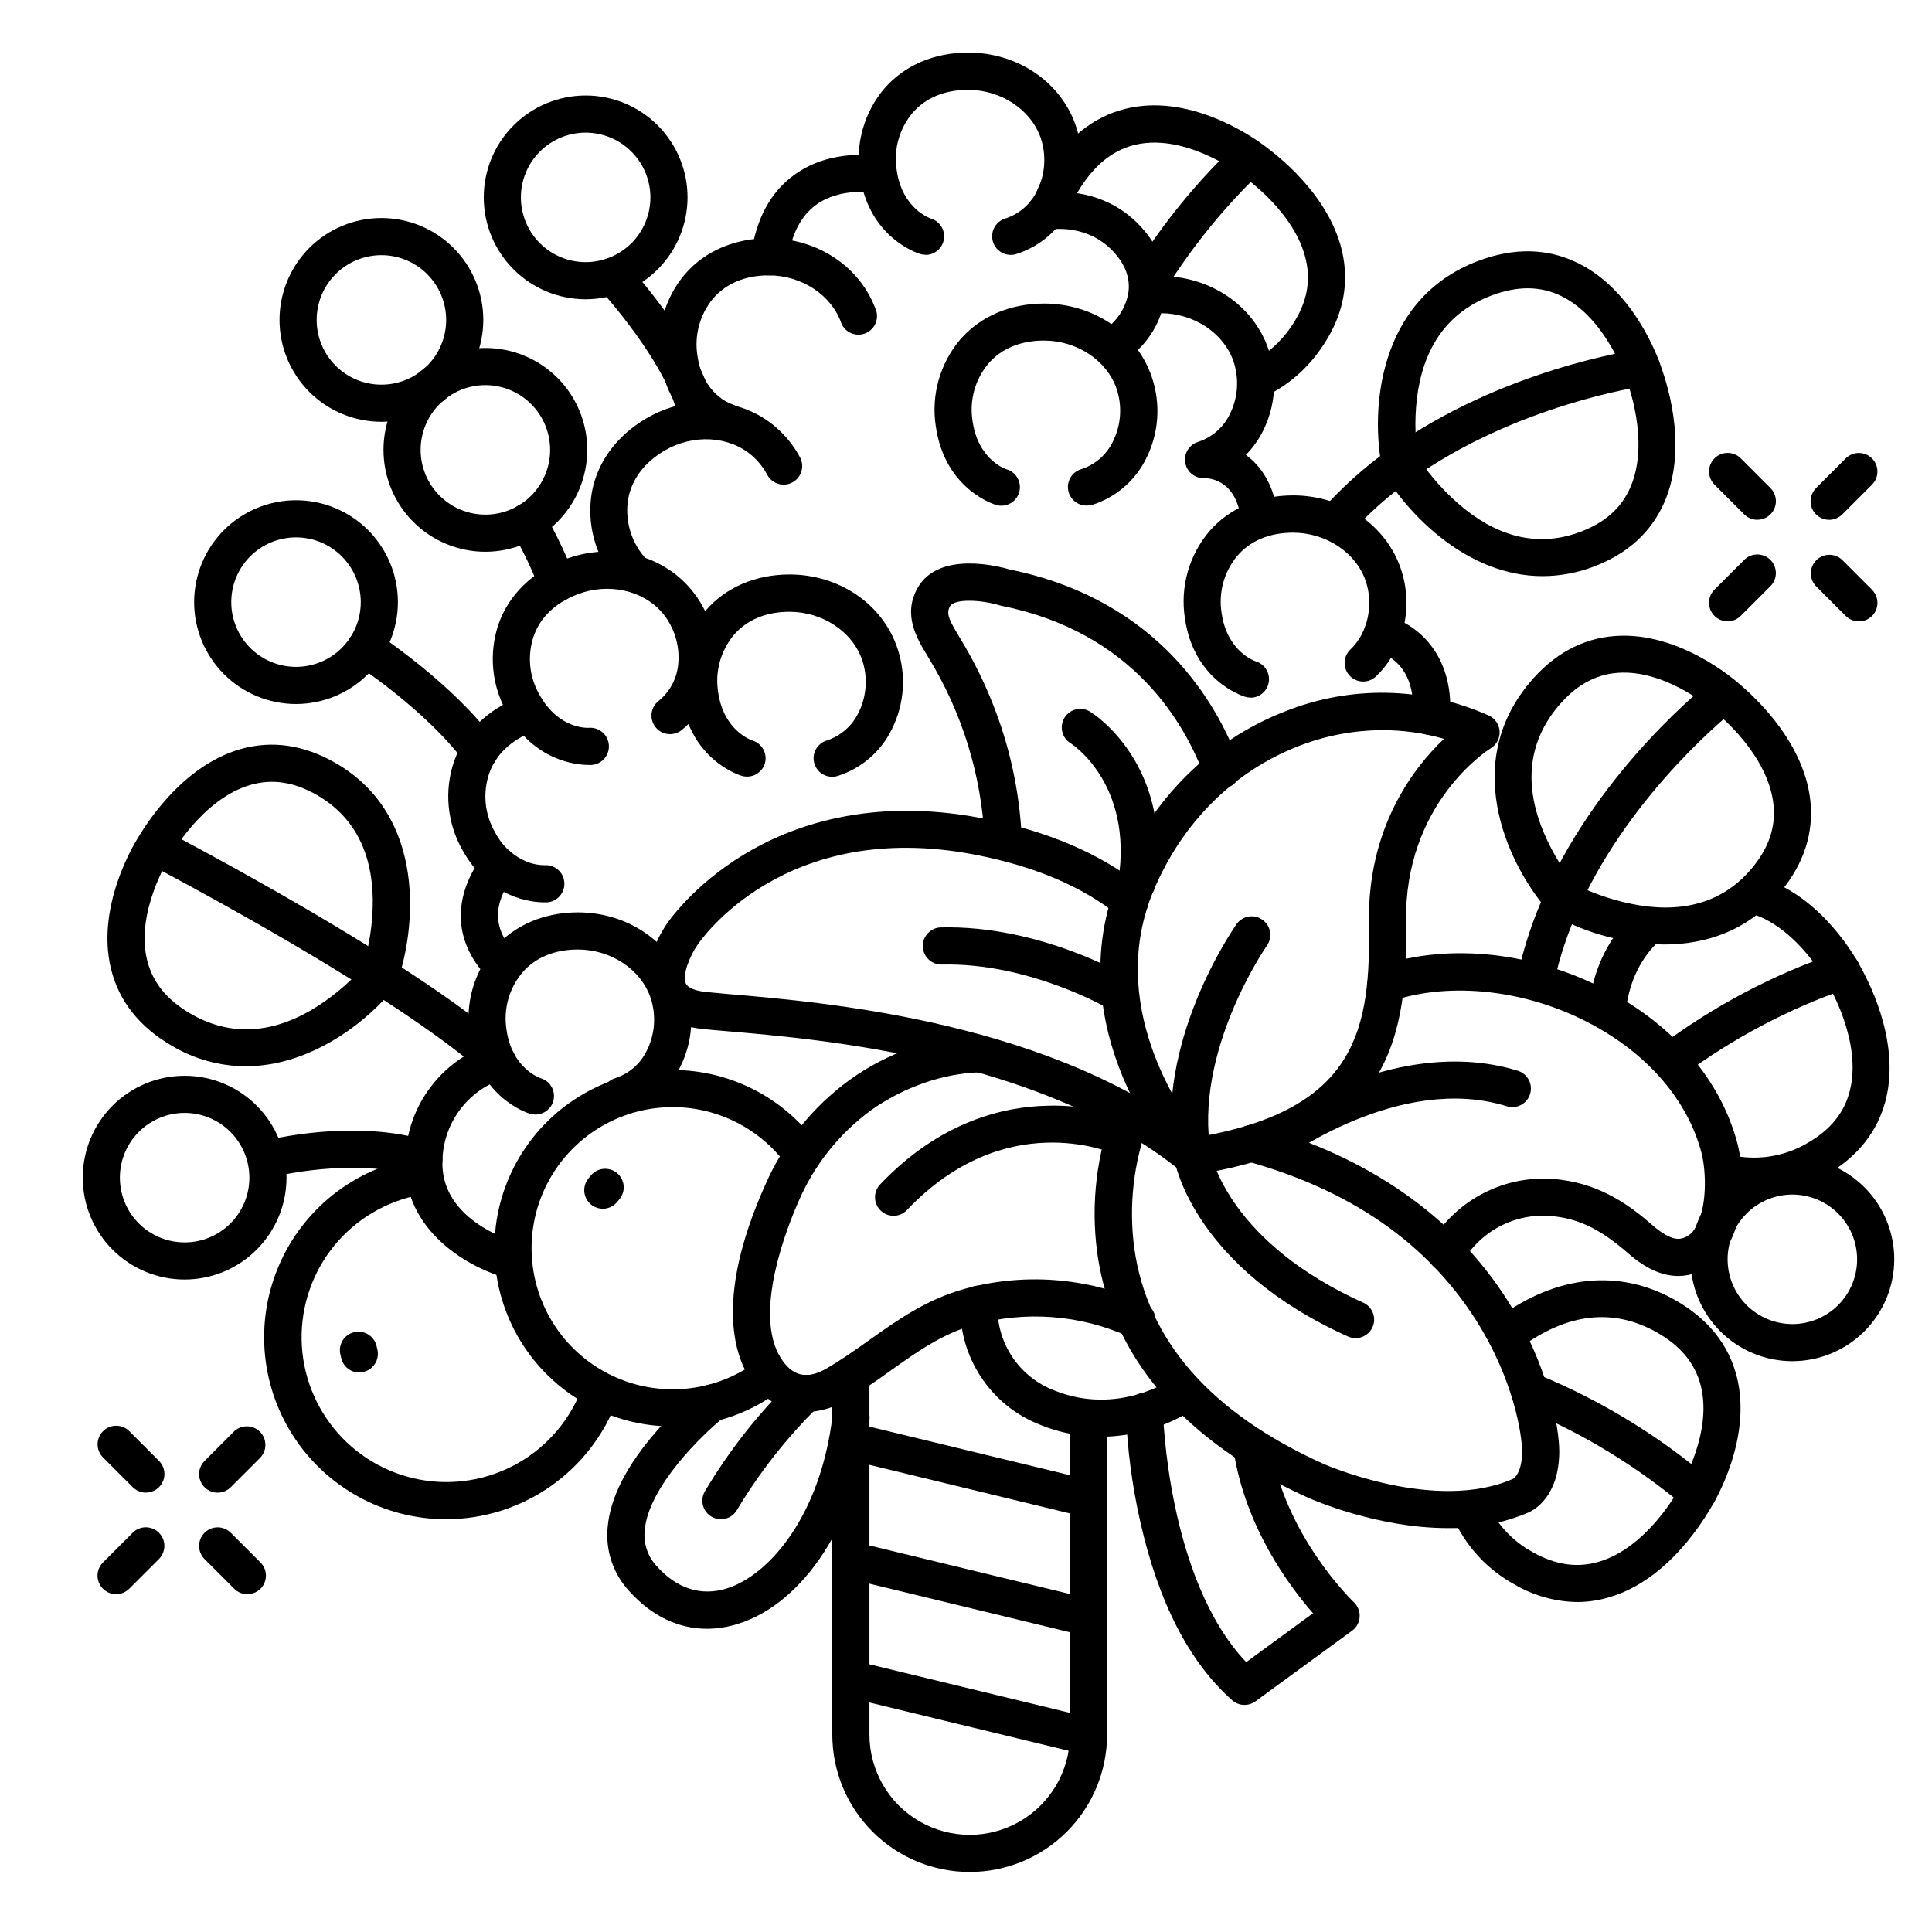 <?xml version="1.0" encoding="UTF-8"?>
<!-- Uploaded to: SVG Repo, www.svgrepo.com, Generator: SVG Repo Mixer Tools -->
<svg fill="#000000" width="800px" height="800px" version="1.1" viewBox="144 144 512 512" xmlns="http://www.w3.org/2000/svg">
 <g>
  <path d="m389.27 211.51c-0.477 0-0.949-0.07-1.406-0.207-0.562-0.168-13.598-4.211-15.969-20.812l-0.004 0.004c-1.281-8.25 1.074-16.648 6.457-23.027 5.332-6.148 13.234-9.535 22.238-9.535 13.105 0 24.602 7.812 28.535 19.445 2.43 7.121 1.891 14.926-1.496 21.648-2.894 5.875-8.055 10.316-14.297 12.297-1.246 0.395-2.598 0.273-3.754-0.332-1.16-0.602-2.031-1.645-2.422-2.891-0.812-2.594 0.629-5.359 3.223-6.172 3.707-1.188 6.766-3.844 8.453-7.352 2.168-4.344 2.519-9.367 0.984-13.973-2.578-7.527-10.5-12.793-19.258-12.793-6.199 0-11.316 2.125-14.762 6.148l0.004 0.004c-3.519 4.215-5.035 9.75-4.152 15.172 1.457 10.184 8.777 12.695 9.082 12.793 2.328 0.715 3.781 3.023 3.422 5.434-0.363 2.41-2.434 4.191-4.871 4.188z"/>
  <path d="m431.95 277.98c-2.441 0.012-4.519-1.766-4.887-4.176-0.367-2.414 1.09-4.731 3.422-5.445 3.707-1.184 6.766-3.844 8.449-7.352 2.164-4.34 2.516-9.359 0.984-13.961-2.59-7.539-10.508-12.793-19.266-12.793-6.199 0-11.316 2.125-14.762 6.148h0.004c-3.519 4.223-5.035 9.762-4.156 15.184 1.484 10.422 8.945 12.793 9.023 12.793 2.609 0.77 4.094 3.508 3.324 6.113-0.773 2.609-3.512 4.094-6.117 3.324-0.562-0.168-13.598-4.211-15.969-20.812-1.281-8.246 1.07-16.641 6.453-23.016 5.332-6.148 13.234-9.543 22.238-9.543 13.105 0 24.602 7.812 28.535 19.445v-0.004c2.434 7.125 1.895 14.926-1.492 21.648-2.894 5.859-8.051 10.285-14.281 12.262-0.488 0.137-0.996 0.199-1.504 0.184z"/>
  <path d="m475.39 328.86c-0.477 0-0.953-0.066-1.41-0.203-0.562-0.168-13.598-4.211-15.969-20.812-1.289-8.25 1.066-16.648 6.453-23.027 5.332-6.148 13.234-9.535 22.23-9.535 13.105 0 24.602 7.812 28.535 19.445 3.445 10.035 0.797 21.48-6.582 28.535-1.969 1.871-5.086 1.793-6.957-0.176-1.871-1.973-1.793-5.086 0.176-6.957 4.566-4.34 6.238-11.809 4.055-18.176-2.578-7.527-10.5-12.793-19.266-12.793-6.188 0-11.305 2.125-14.762 6.141-3.519 4.219-5.035 9.762-4.152 15.184 1.457 10.184 8.766 12.695 9.082 12.793 2.332 0.715 3.785 3.023 3.422 5.434-0.359 2.41-2.43 4.191-4.867 4.191z"/>
  <path d="m285.86 439.36c-0.477 0.004-0.953-0.066-1.41-0.207-0.551-0.156-13.59-4.211-15.961-20.812h0.004c-1.293-8.246 1.062-16.645 6.453-23.016 5.332-6.148 13.227-9.535 22.23-9.535 13.105 0 24.602 7.812 28.535 19.445 2.422 7.106 1.887 14.891-1.488 21.598-2.891 5.875-8.055 10.316-14.297 12.301-1.242 0.391-2.594 0.273-3.75-0.332-1.156-0.602-2.027-1.641-2.418-2.887-0.816-2.59 0.625-5.356 3.219-6.168 3.707-1.191 6.762-3.856 8.449-7.363 2.164-4.34 2.516-9.359 0.984-13.961-2.578-7.539-10.5-12.793-19.266-12.793-6.188 0-11.305 2.125-14.762 6.141-3.512 4.223-5.023 9.762-4.141 15.184 1.445 10.184 8.766 12.684 9.082 12.793 2.586 0.785 4.051 3.508 3.285 6.102-0.625 2.098-2.562 3.527-4.75 3.512z"/>
  <path d="m341.94 349.81c-0.477 0.004-0.949-0.066-1.406-0.203-0.551-0.156-13.59-4.211-15.961-20.812-1.293-8.246 1.062-16.645 6.457-23.016 5.332-6.148 13.227-9.535 22.23-9.535 13.105 0 24.602 7.812 28.535 19.445l-0.004-0.004c2.438 7.125 1.902 14.926-1.484 21.648-2.891 5.879-8.055 10.32-14.297 12.301-1.246 0.391-2.594 0.273-3.75-0.332-1.16-0.602-2.027-1.641-2.422-2.887-0.812-2.59 0.625-5.352 3.219-6.168 3.707-1.191 6.762-3.852 8.453-7.359 2.16-4.344 2.516-9.363 0.984-13.965-2.578-7.539-10.5-12.793-19.266-12.793-6.188 0-11.305 2.125-14.762 6.141-3.516 4.223-5.027 9.762-4.144 15.184 1.445 10.184 8.766 12.684 9.082 12.793h0.004c2.582 0.785 4.051 3.508 3.285 6.102-0.645 2.078-2.578 3.484-4.754 3.461z"/>
  <path d="m300 346.72c-3.16 0-14.426-0.984-21.559-13.699v0.004c-4.168-7.231-4.996-15.914-2.266-23.805 2.766-7.656 8.906-13.656 17.309-16.895 12.223-4.723 25.75-1.574 33.652 7.871h0.004c4.816 5.754 7.121 13.199 6.394 20.664-0.586 6.527-3.805 12.531-8.914 16.633-2.133 1.688-5.227 1.328-6.914-0.805-1.688-2.129-1.328-5.223 0.801-6.91 3.031-2.441 4.926-6.023 5.238-9.898 0.438-4.828-1.047-9.637-4.133-13.375-5.125-6.102-14.406-8.156-22.582-5.008-5.785 2.234-9.84 6.062-11.59 11.07h-0.004c-1.766 5.203-1.184 10.914 1.594 15.656 5.137 9.18 12.93 8.668 13.008 8.66v-0.004c2.719-0.215 5.098 1.812 5.312 4.527 0.219 2.719-1.809 5.098-4.523 5.312-0.07-0.02-0.367 0-0.828 0z"/>
  <path d="m288.2 383.13c-3.16 0-14.426-0.984-21.559-13.699-4.168-7.231-4.996-15.914-2.262-23.801 2.766-7.656 8.855-13.656 17.309-16.895 2.496-0.848 5.215 0.426 6.164 2.887 0.953 2.457-0.207 5.231-2.625 6.281-5.785 2.234-9.84 6.062-11.59 11.07-1.766 5.203-1.184 10.918 1.594 15.656 1.844 3.613 4.961 6.418 8.75 7.871 1.363 0.508 2.805 0.777 4.258 0.789 2.719-0.219 5.098 1.809 5.316 4.527 0.215 2.715-1.812 5.094-4.527 5.312-0.07-0.02-0.363 0-0.828 0z"/>
  <path d="m310.79 299.39c-1.496 0-2.914-0.68-3.848-1.852-5.289-6.457-7.512-14.895-6.09-23.121 1.477-8 6.574-14.918 14.328-19.484 11.305-6.641 25.16-5.719 34.441 2.281h-0.004c2.629 2.266 4.812 5 6.438 8.07 1.211 2.391 0.285 5.312-2.082 6.57-2.367 1.258-5.305 0.387-6.609-1.957-1.047-1.98-2.457-3.75-4.152-5.215-6.043-5.188-15.539-5.707-23.094-1.27-5.344 3.141-8.68 7.566-9.645 12.793-0.891 5.418 0.609 10.957 4.113 15.184 1.68 2.121 1.332 5.195-0.777 6.887-0.852 0.703-1.914 1.098-3.019 1.113z"/>
  <path d="m477.73 285.86c-2.477-0.008-4.562-1.852-4.871-4.312-1.387-11.098-9.348-10.824-9.684-10.824-2.465 0.113-4.629-1.621-5.062-4.051-0.434-2.43 1-4.805 3.352-5.551 3.711-1.188 6.766-3.852 8.453-7.359 2.168-4.34 2.519-9.363 0.984-13.965-2.59-7.539-10.508-12.793-19.266-12.793-1.012 0-2.019 0.059-3.023 0.18-1.293 0.156-2.602-0.207-3.629-1.012-1.027-0.805-1.691-1.984-1.852-3.281-0.328-2.695 1.594-5.152 4.289-5.481 1.398-0.168 2.805-0.25 4.215-0.246 13.105 0 24.602 7.812 28.535 19.445 2.434 7.121 1.898 14.926-1.488 21.648-1.172 2.32-2.691 4.445-4.504 6.305 3.938 2.894 7.43 7.812 8.422 15.812v0.004c0.336 2.695-1.574 5.152-4.269 5.488-0.199 0.012-0.402 0.008-0.602-0.008z"/>
  <path d="m336.42 260.71c-0.477 0-0.949-0.07-1.406-0.203-0.551-0.168-13.59-4.211-15.961-20.812-1.285-8.25 1.066-16.648 6.453-23.027 5.332-6.148 13.227-9.535 22.23-9.535 13.105 0 24.602 7.812 28.535 19.445 0.617 2.477-0.762 5.008-3.172 5.84-2.414 0.828-5.059-0.32-6.098-2.652-2.578-7.527-10.5-12.793-19.266-12.793-6.188 0-11.305 2.125-14.762 6.141-3.512 4.223-5.023 9.762-4.141 15.184 1.445 10.184 8.766 12.695 9.082 12.793 2.332 0.715 3.785 3.027 3.422 5.438-0.367 2.414-2.441 4.191-4.879 4.184z"/>
  <path d="m347.95 216.97c-0.227 0.016-0.453 0.016-0.676 0-2.691-0.371-4.57-2.848-4.203-5.539 1.301-9.477 5.164-16.582 11.484-21.137 9.84-7.133 22.023-4.988 22.523-4.922v0.004c2.672 0.484 4.445 3.047 3.961 5.719-0.488 2.676-3.051 4.449-5.723 3.961-0.195 0-8.688-1.418-15.066 3.238-4.016 2.953-6.516 7.793-7.438 14.453v0.004c-0.348 2.418-2.418 4.215-4.863 4.219z"/>
  <path d="m439.06 240.66c-2.203 0.02-4.152-1.426-4.769-3.543-0.621-2.113 0.246-4.383 2.113-5.551 3.465-2.227 5.856-5.789 6.602-9.84 0.562-3.543-0.523-6.977-3.219-10.215-7.164-8.602-17.594-6.672-17.711-6.652-2.625 0.441-5.125-1.293-5.637-3.906-0.512-2.613 1.148-5.16 3.75-5.746 0.66-0.137 16.305-3.019 27.148 10.008 5.738 6.887 6.082 13.617 5.371 18.066-1.207 6.84-5.234 12.855-11.098 16.582-0.758 0.496-1.641 0.773-2.551 0.797z"/>
  <path d="m584.99 394.3c-10.242-0.16-20.289-2.816-29.273-7.734-0.473-0.258-0.898-0.59-1.262-0.984-9.91-11.121-23.762-38.051-5.285-60.438 6.394-7.754 14.121-11.996 22.957-12.605 16.727-1.172 31.34 11.387 33.031 12.891 1.691 1.504 16.777 13.941 18.598 30.711 0.934 8.602-1.691 16.727-7.812 24.129-8.688 10.508-20.051 14.031-30.953 14.031zm-23.707-15.949c5.481 2.727 11.34 4.621 17.379 5.609 12.633 1.969 22.633-1.426 29.707-9.996 4.43-5.363 6.258-10.824 5.617-16.809-1.457-13.363-14.898-24.039-15.035-24.148-0.094-0.074-0.188-0.152-0.273-0.238-0.129-0.117-12.723-11.406-25.898-10.469-6.102 0.441-11.344 3.406-16.008 9.062-7.32 8.855-8.855 19.395-4.449 31.293h-0.004c2.148 5.668 5.176 10.965 8.965 15.695z"/>
  <path d="m209.1 426.57c-6.852-0.027-13.57-1.883-19.465-5.371-8.699-5.027-14.168-11.938-16.246-20.547-3.938-16.305 6.023-32.809 7.223-34.715 1.203-1.91 10.973-18.855 27.211-23.441 8.324-2.344 16.727-1.102 25.094 3.699 24.395 14.07 21.293 44.281 16.246 58.34l-0.004 0.004c-0.184 0.512-0.453 0.984-0.797 1.406-6.848 8.551-21.805 20.625-39.262 20.625zm-20.102-55.449c-0.098 0.148-9.141 14.445-6.023 27.277 1.445 5.902 5.234 10.617 11.59 14.277 9.957 5.746 20.594 5.473 31.605-0.809l0.004 0.004c5.227-3.066 9.945-6.934 13.98-11.457 1.777-5.856 2.664-11.945 2.637-18.066-0.188-12.793-5.164-22.082-14.762-27.629-6.023-3.473-11.75-4.367-17.504-2.746-12.941 3.652-21.234 18.695-21.312 18.832v0.004c-0.055 0.105-0.117 0.211-0.188 0.312z"/>
  <path d="m400.98 640.09c-9.656 0-18.918-3.836-25.746-10.664-6.828-6.824-10.664-16.086-10.664-25.742v-94.465c0-2.719 2.203-4.918 4.922-4.918 2.715 0 4.918 2.199 4.918 4.918v94.465c0 9.492 5.062 18.262 13.285 23.008 8.219 4.746 18.348 4.746 26.566 0 8.223-4.746 13.285-13.516 13.285-23.008v-82.656c0-2.719 2.203-4.922 4.918-4.922 2.719 0 4.922 2.203 4.922 4.922v82.656c0 9.656-3.836 18.918-10.664 25.742-6.828 6.828-16.09 10.664-25.742 10.664z"/>
  <path d="m432.47 546.12c-0.391 0.004-0.781-0.043-1.16-0.137l-62.977-15.254v0.004c-1.266-0.309-2.359-1.109-3.039-2.223-0.68-1.113-0.891-2.453-0.582-3.723 0.641-2.641 3.305-4.262 5.945-3.621l62.977 15.254c2.422 0.586 4.023 2.891 3.727 5.367-0.293 2.473-2.394 4.336-4.891 4.332z"/>
  <path d="m432.47 577.61c-0.391 0.004-0.781-0.043-1.16-0.137l-62.977-15.254v0.004c-1.266-0.309-2.359-1.109-3.039-2.223-0.68-1.113-0.891-2.453-0.582-3.723 0.641-2.641 3.305-4.262 5.945-3.621l62.977 15.254c2.422 0.586 4.023 2.891 3.727 5.367-0.293 2.473-2.394 4.336-4.891 4.332z"/>
  <path d="m432.47 609.1c-0.391 0.004-0.781-0.043-1.16-0.137l-62.977-15.254v0.004c-1.266-0.309-2.359-1.109-3.039-2.223-0.68-1.117-0.891-2.453-0.582-3.723 0.641-2.641 3.305-4.262 5.945-3.621l62.977 15.254c2.422 0.586 4.023 2.891 3.727 5.367-0.293 2.473-2.394 4.336-4.891 4.332z"/>
  <path d="m460.07 455.46c-1.395 0-2.727-0.594-3.66-1.633-1.348-1.496-32.809-37.184-15.742-77.734 8.57-20.34 24.07-35.77 43.629-43.465 17.457-7.047 37.031-6.691 54.219 0.984 1.664 0.746 2.777 2.352 2.894 4.168 0.117 1.82-0.781 3.555-2.332 4.508-0.926 0.582-22.957 14.699-22.465 46.082 0.473 29.41-3.465 58.805-55.781 66.914h-0.004c-0.246 0.078-0.5 0.137-0.758 0.176zm50.32-117.96h0.004c-7.703 0.016-15.332 1.48-22.496 4.316-17.074 6.723-30.633 20.262-38.16 38.129-12.566 29.805 6.426 57.672 12.328 65.277 42.066-7.438 45.145-29.137 44.715-56.621-0.402-25.199 11.711-41.023 19.887-48.805v0.004c-5.289-1.531-10.77-2.305-16.273-2.301z"/>
  <path d="m460.07 455.46c-1.125 0-2.219-0.383-3.098-1.094-36.988-29.973-95.516-34.973-120.5-37.105-2.441-0.207-4.527-0.383-6.211-0.562-8.48-0.855-12.004-4.781-13.453-7.922-3.809-8.207 2.875-18.43 3.758-19.738 0.602-0.895 7.113-10.352 20.359-18.449 12.457-7.617 33.543-15.488 63.301-9.75 17.328 3.336 31.559 9.438 42.312 18.105h0.004c2.117 1.707 2.449 4.805 0.742 6.922-1.707 2.117-4.805 2.449-6.922 0.742-9.477-7.656-22.258-13.078-37.992-16.109-50.488-9.742-72.688 22.633-73.602 24.008-1.969 2.875-4.043 7.93-3.019 10.137 0.531 1.141 2.539 1.969 5.519 2.262 1.633 0.168 3.672 0.344 6.051 0.551 25.891 2.203 86.523 7.391 125.86 39.262l-0.004 0.004c1.617 1.312 2.231 3.5 1.535 5.465-0.695 1.961-2.551 3.273-4.633 3.273z"/>
  <path d="m527.68 548.96c-18.805 0-36.043-7.617-37.039-8.059-22.887-10.293-51.168-29.953-55.891-65.141-1.707-12.918-0.121-26.059 4.606-38.199 1.137-2.402 3.977-3.469 6.414-2.402 2.438 1.062 3.586 3.871 2.598 6.336-3.992 10.641-5.285 22.105-3.758 33.371 3.453 24.461 20.32 43.648 50.117 57.07 0.297 0.129 29.707 13.078 50.312 3.938 0.297-0.188 2.312-1.672 2.332-7.191 0-4.301-2.144-18.953-12.23-34.852-12.93-20.367-33.328-34.52-60.633-42.055l-0.004-0.008c-2.621-0.723-4.156-3.438-3.43-6.055 0.727-2.621 3.438-4.156 6.055-3.43 29.305 8.098 52.242 24.098 66.312 46.25 10.953 17.25 13.777 33.809 13.777 40.156-0.051 11.867-6.602 15.457-8.168 16.137-6.754 2.859-14.035 4.269-21.371 4.133zm17.414-13.168c-0.023-0.004-0.051-0.004-0.078 0z"/>
  <path d="m588.77 482.15c-4.25 0-8.688-1.969-13.234-5.965-6.977-6.09-12.516-8.926-19.098-9.77h-0.004c-4.894-0.699-9.891 0.086-14.336 2.258-4.441 2.172-8.133 5.629-10.586 9.926-1.398 2.332-4.422 3.09-6.75 1.691-2.332-1.395-3.09-4.418-1.695-6.75 3.461-5.922 8.594-10.684 14.758-13.688 6.16-3.008 13.078-4.117 19.871-3.199 10.824 1.387 18.344 6.887 24.316 12.113 2.098 1.84 5.106 3.938 7.449 3.473h-0.004c1.633-0.328 3.031-1.371 3.809-2.844 3.18-5.086 2.953-14.879 1.625-19.984-3.68-13.777-14.012-25.871-29.078-33.957-16.926-9.094-37.227-11.453-52.988-6.16-2.562 0.824-5.312-0.566-6.168-3.121-0.855-2.551 0.496-5.316 3.039-6.207 18.527-6.231 41.238-3.68 60.773 6.82 17.484 9.387 29.52 23.617 33.93 40.09 1.75 6.562 2.449 19.363-2.785 27.738h-0.004c-2.234 3.773-5.969 6.426-10.273 7.289-0.844 0.16-1.703 0.242-2.566 0.246z"/>
  <path d="m357.58 518.19c-5.902 0-11.258-3.129-15.027-9.152-4.004-6.394-8.855-21.461 4.004-50.488h0.004c4.832-11.305 12.629-21.094 22.562-28.34 10.008-7.231 21.918-11.359 34.254-11.875 2.715-0.078 4.981 2.062 5.055 4.781 0.078 2.715-2.062 4.981-4.781 5.059-9.711 0.266-20.211 3.938-28.832 10.055-8.48 6.219-15.133 14.609-19.254 24.285-2.953 6.711-12.055 29.52-4.676 41.328 3.09 4.922 6.957 5.824 12.172 2.812 3.938-2.301 7.742-4.981 11.375-7.566 7.301-5.188 14.848-10.559 24.777-13.41 15.828-4.461 32.723-3.227 47.734 3.492 1.281 0.461 2.316 1.434 2.856 2.684 0.539 1.254 0.535 2.672-0.012 3.922-0.547 1.246-1.586 2.215-2.871 2.668-1.285 0.453-2.699 0.352-3.91-0.277-12.898-5.789-27.422-6.859-41.031-3.023-8.316 2.383-14.859 7.035-21.785 11.965-3.816 2.715-7.773 5.531-12.164 8.07-3.156 1.91-6.762 2.949-10.449 3.012z"/>
  <path d="m409.84 370.9c-2.637 0-4.805-2.07-4.922-4.703-0.875-16.898-5.949-33.312-14.758-47.754l-0.254-0.434c-2.856-4.656-6.75-11.031-2.754-18.164 5.57-9.957 21.648-5.766 24.422-4.922 39.469 8.031 55.105 35.641 60.84 51.406h-0.004c0.938 2.551-0.371 5.379-2.922 6.316s-5.379-0.371-6.316-2.922c-5.117-13.887-18.824-38.191-53.758-45.176-0.16-0.031-0.324-0.07-0.48-0.117-5.144-1.566-12.043-1.789-13.188 0.254-1.141 2.047 0 3.938 2.559 8.234l0.266 0.441v0.004c3.281 5.387 6.098 11.043 8.426 16.906 4.539 11.316 7.16 23.312 7.762 35.492 0.059 1.305-0.402 2.578-1.285 3.543-0.883 0.965-2.113 1.535-3.418 1.594z"/>
  <path d="m550.89 408.86c-0.332 0-0.664-0.035-0.984-0.109-2.66-0.551-4.371-3.156-3.82-5.816 1.668-7.836 4.199-15.461 7.551-22.738 1.125-2.473 4.043-3.562 6.516-2.438 2.473 1.129 3.566 4.047 2.438 6.519-3.055 6.613-5.363 13.543-6.887 20.664-0.477 2.281-2.484 3.914-4.812 3.918z"/>
  <path d="m552.77 296.68c-20.016 0-35.602-16.5-41.879-27.039v-0.004c-0.277-0.465-0.477-0.973-0.59-1.504-3.043-14.543-1.656-44.801 25.492-55.008 9.406-3.531 18.215-3.367 26.184 0.5 15.145 7.285 21.543 25.488 22.25 27.633 0.707 2.144 7.606 20.449 0.828 35.895-3.473 7.922-9.789 13.656-18.785 17.031v0.004c-4.312 1.637-8.887 2.481-13.5 2.492zm-32.984-31.379v-0.004c3.394 5.098 7.531 9.656 12.281 13.523 9.988 7.981 20.328 10.035 30.742 6.129 6.496-2.441 10.824-6.277 13.227-11.738 5.391-12.23-0.926-28.309-0.984-28.469-0.059-0.156-0.09-0.227-0.129-0.344-0.078-0.266-5.383-16.246-17.23-21.965-5.519-2.668-11.531-2.707-18.402-0.129-10.824 4.074-17.398 12.547-19.492 25.191-0.934 5.91-0.938 11.926-0.012 17.832z"/>
  <path d="m498.02 287.25c-1.938 0.004-3.691-1.133-4.488-2.902-0.793-1.766-0.477-3.836 0.809-5.281 5.336-5.965 11.316-11.316 17.832-15.961 1.059-0.762 2.379-1.07 3.668-0.859 1.289 0.215 2.438 0.93 3.199 1.988 1.586 2.211 1.078 5.285-1.133 6.871-5.934 4.211-11.383 9.074-16.246 14.492-0.922 1.043-2.246 1.645-3.641 1.652z"/>
  <path d="m322.26 522.02c-16.465 0-31.746-8.578-40.32-22.637-8.574-14.059-9.211-31.566-1.676-46.207 7.535-14.645 22.152-24.305 38.578-25.496 16.422-1.195 32.281 6.254 41.855 19.652 1.523 2.211 0.992 5.234-1.188 6.793-2.184 1.562-5.215 1.09-6.812-1.066-7.578-10.609-20.133-16.508-33.137-15.566-13 0.941-24.574 8.59-30.543 20.18-5.965 11.59-5.465 25.453 1.32 36.582 6.789 11.133 18.887 17.922 31.922 17.926 7.789 0.02 15.387-2.41 21.719-6.949 1.059-0.785 2.391-1.113 3.695-0.91 1.301 0.203 2.469 0.926 3.238 1.996 0.766 1.074 1.074 2.41 0.844 3.711-0.227 1.301-0.965 2.453-2.051 3.203-8 5.738-17.602 8.812-27.445 8.789z"/>
  <path d="m279.95 482.98c-0.406-0.004-0.812-0.051-1.211-0.148-9.84-2.5-28.25-12.379-27.316-31.902h0.004c0.234-6.812 2.562-13.387 6.664-18.832 4.106-5.441 9.785-9.492 16.27-11.594 2.613-0.754 5.344 0.75 6.098 3.363 0.754 2.609-0.75 5.34-3.359 6.094-4.516 1.527-8.457 4.398-11.289 8.234-2.832 3.832-4.422 8.441-4.555 13.207-0.777 16.453 19.68 21.836 19.918 21.895 2.391 0.621 3.953 2.918 3.644 5.371-0.305 2.453-2.383 4.301-4.856 4.312z"/>
  <path d="m435.72 524.76c-5.449-0.008-10.848-1.059-15.902-3.102-6.496-2.488-12.047-6.953-15.867-12.762-3.824-5.809-5.731-12.672-5.445-19.621 0.191-2.719 2.551-4.766 5.269-4.57 2.715 0.191 4.762 2.551 4.57 5.269-0.137 4.871 1.25 9.66 3.969 13.703 2.719 4.043 6.633 7.137 11.195 8.848 16.828 6.731 30.82-2.844 31.41-3.258l-0.004 0.004c2.219-1.547 5.266-1.016 6.828 1.191 1.562 2.207 1.055 5.258-1.141 6.836-7.406 4.82-16.047 7.41-24.883 7.461z"/>
  <path d="m274.64 428.94c-1.188 0-2.332-0.43-3.227-1.211-6.742-5.844-16.602-12.93-29.324-21.039v0.004c-2.289-1.465-2.961-4.504-1.5-6.797 1.461-2.289 4.504-2.961 6.793-1.5 13.125 8.363 23.379 15.742 30.504 21.902 1.555 1.348 2.109 3.516 1.391 5.441s-2.562 3.203-4.617 3.199z"/>
  <path d="m277.35 405.16c-1.312 0-2.57-0.523-3.492-1.457-16.551-16.727-1.477-33.359-1.328-33.523 0.883-0.961 2.113-1.531 3.414-1.586 1.305-0.055 2.578 0.41 3.539 1.297 2 1.84 2.129 4.949 0.289 6.949-1.59 1.918-2.75 4.156-3.394 6.566-1.199 4.754 0.266 9.133 4.469 13.371h-0.004c1.398 1.41 1.812 3.523 1.051 5.356-0.766 1.832-2.555 3.027-4.543 3.027z"/>
  <path d="m523.32 338.81h-0.324c-1.305-0.086-2.516-0.691-3.375-1.672-0.859-0.984-1.289-2.269-1.203-3.57 0.984-13.922-8.109-16.52-9.152-16.727l0.004-0.004c-2.648-0.578-4.328-3.188-3.762-5.836 0.273-1.289 1.055-2.414 2.164-3.125 1.109-0.707 2.457-0.945 3.742-0.652 6.375 1.367 18.117 8.766 16.855 27.07-0.211 2.57-2.371 4.539-4.949 4.516z"/>
  <path d="m303.74 464.33c-1.91 0-3.644-1.109-4.453-2.84-0.809-1.73-0.539-3.773 0.688-5.238l0.629-0.758c0.84-1 2.039-1.625 3.34-1.738 1.301-0.113 2.594 0.293 3.59 1.133 2.082 1.746 2.356 4.852 0.605 6.934l-0.629 0.758c-0.938 1.109-2.316 1.754-3.769 1.75z"/>
  <path d="m239.22 507.74c-2.266-0.004-4.238-1.559-4.773-3.762l-0.234-0.984c-0.645-2.641 0.973-5.301 3.613-5.945 2.644-0.645 5.305 0.973 5.949 3.613l0.234 0.984h0.004c0.617 2.629-1 5.266-3.621 5.906-0.383 0.109-0.777 0.172-1.172 0.188z"/>
  <path d="m262.24 546.61c-16.453 0.012-31.773-8.371-40.641-22.23-8.867-13.859-10.055-31.281-3.148-46.215 6.902-14.934 20.945-25.316 37.246-27.543 2.691-0.367 5.172 1.52 5.539 4.211 0.367 2.695-1.52 5.176-4.211 5.539-9.016 1.254-17.293 5.668-23.352 12.457-6.062 6.789-9.512 15.512-9.734 24.609-0.227 9.098 2.789 17.98 8.508 25.059 5.719 7.082 13.77 11.898 22.711 13.594s18.191 0.156 26.105-4.34c7.914-4.496 13.969-11.66 17.09-20.207 0.945-2.527 3.75-3.816 6.285-2.898 2.535 0.918 3.856 3.707 2.965 6.254-3.41 9.289-9.586 17.312-17.699 22.984-8.109 5.672-17.766 8.719-27.664 8.727z"/>
  <path d="m245.08 255.78c-7.164 0-14.031-2.844-19.094-7.906s-7.91-11.934-7.91-19.094 2.848-14.027 7.91-19.094c5.062-5.062 11.93-7.906 19.094-7.906 7.16 0 14.027 2.844 19.09 7.906 5.066 5.066 7.91 11.934 7.91 19.094-0.008 7.16-2.856 14.023-7.918 19.086s-11.926 7.906-19.082 7.914zm0-44.16c-4.551 0-8.918 1.809-12.137 5.027s-5.023 7.582-5.023 12.133 1.805 8.918 5.023 12.137 7.586 5.023 12.137 5.023 8.914-1.805 12.133-5.023 5.027-7.586 5.027-12.137c-0.004-4.551-1.816-8.91-5.031-12.129-3.219-3.215-7.582-5.027-12.129-5.031z"/>
  <path d="m192.93 483.09c-7.16 0-14.031-2.844-19.094-7.906s-7.906-11.934-7.906-19.094c0-7.16 2.844-14.027 7.906-19.094 5.062-5.062 11.934-7.906 19.094-7.906 7.16 0 14.027 2.844 19.09 7.906 5.066 5.066 7.91 11.934 7.91 19.094-0.008 7.16-2.856 14.023-7.918 19.086s-11.926 7.906-19.082 7.914zm0-44.16c-4.551 0-8.918 1.809-12.137 5.027s-5.023 7.582-5.023 12.133c0 4.551 1.805 8.918 5.023 12.137s7.586 5.023 12.137 5.023 8.914-1.805 12.133-5.023 5.027-7.586 5.027-12.137c-0.004-4.551-1.816-8.91-5.031-12.129-3.219-3.215-7.578-5.027-12.129-5.031z"/>
  <path d="m619 504.73c-7.164 0-14.031-2.844-19.094-7.906s-7.91-11.934-7.91-19.094 2.848-14.027 7.91-19.094c5.062-5.062 11.93-7.906 19.094-7.906 7.16 0 14.027 2.844 19.09 7.906 5.066 5.066 7.91 11.934 7.91 19.094-0.008 7.16-2.856 14.023-7.918 19.086-5.062 5.059-11.926 7.906-19.082 7.914zm0-44.16c-4.555 0-8.918 1.809-12.137 5.027s-5.027 7.582-5.027 12.133 1.809 8.918 5.027 12.137c3.219 3.215 7.582 5.023 12.137 5.023 4.551 0 8.914-1.809 12.133-5.023 3.219-3.219 5.027-7.586 5.027-12.137-0.008-4.551-1.816-8.91-5.031-12.129-3.219-3.219-7.582-5.027-12.129-5.031z"/>
  <path d="m272.63 290.22c-7.16 0-14.027-2.844-19.094-7.906-5.062-5.066-7.906-11.934-7.906-19.094s2.844-14.031 7.906-19.094c5.066-5.062 11.934-7.906 19.094-7.906s14.027 2.844 19.094 7.906c5.062 5.062 7.906 11.934 7.906 19.094-0.008 7.156-2.856 14.02-7.914 19.082-5.062 5.062-11.926 7.91-19.086 7.918zm0-44.16c-4.551 0-8.918 1.805-12.133 5.023-3.219 3.219-5.027 7.586-5.027 12.137 0 4.551 1.809 8.914 5.027 12.133 3.215 3.219 7.582 5.027 12.133 5.027 4.551 0 8.918-1.809 12.137-5.027 3.215-3.219 5.023-7.582 5.023-12.133-0.004-4.551-1.812-8.914-5.031-12.129-3.219-3.219-7.578-5.027-12.129-5.031z"/>
  <path d="m222.45 330.57c-7.16 0-14.027-2.844-19.094-7.906-5.062-5.066-7.906-11.934-7.906-19.094s2.844-14.027 7.906-19.094c5.066-5.062 11.934-7.906 19.094-7.906 7.16 0 14.027 2.844 19.094 7.906 5.062 5.066 7.906 11.934 7.906 19.094-0.008 7.16-2.856 14.023-7.918 19.082-5.059 5.062-11.922 7.91-19.082 7.918zm0-44.16c-4.551 0-8.918 1.809-12.137 5.023-3.215 3.219-5.023 7.586-5.023 12.137 0 4.551 1.809 8.918 5.023 12.133 3.219 3.219 7.586 5.027 12.137 5.027 4.551 0 8.918-1.809 12.133-5.027 3.219-3.215 5.027-7.582 5.027-12.133-0.004-4.551-1.812-8.91-5.031-12.129s-7.578-5.027-12.129-5.031z"/>
  <path d="m299.2 223.31c-7.16 0-14.027-2.848-19.09-7.91-5.066-5.062-7.91-11.93-7.91-19.094 0-7.16 2.844-14.027 7.91-19.09 5.062-5.066 11.93-7.91 19.09-7.91 7.164 0 14.031 2.844 19.094 7.91 5.066 5.062 7.91 11.93 7.91 19.09-0.008 7.16-2.856 14.023-7.918 19.086s-11.926 7.91-19.086 7.918zm0-44.16v-0.004c-4.551 0-8.914 1.809-12.133 5.027s-5.027 7.582-5.027 12.133c0 4.551 1.809 8.918 5.027 12.137s7.582 5.027 12.133 5.027c4.555 0 8.918-1.809 12.137-5.027s5.027-7.586 5.027-12.137c-0.008-4.547-1.816-8.91-5.035-12.129-3.215-3.215-7.578-5.027-12.129-5.031z"/>
  <path d="m271.09 347.97c-1.547 0-3.008-0.727-3.938-1.965-10.156-13.719-28.793-25.957-28.98-26.086h0.004c-2.285-1.484-2.938-4.535-1.457-6.82 1.48-2.285 4.535-2.938 6.82-1.457 0.816 0.543 20.289 13.312 31.488 28.488 1.117 1.488 1.297 3.484 0.465 5.152-0.836 1.664-2.539 2.719-4.402 2.719z"/>
  <path d="m291.56 303.57c-2.148 0-4.051-1.395-4.695-3.445-1.969-6.277-7.191-15.359-7.242-15.449-0.664-1.129-0.848-2.477-0.512-3.746 0.336-1.266 1.16-2.348 2.297-3 1.133-0.656 2.484-0.832 3.75-0.488 1.262 0.344 2.34 1.176 2.988 2.316 0.234 0.414 5.805 10.098 8.109 17.418h-0.004c0.395 1.242 0.273 2.594-0.328 3.75-0.605 1.156-1.645 2.027-2.887 2.418-0.48 0.152-0.977 0.227-1.477 0.227z"/>
  <path d="m328.17 257.32c-2.336-0.004-4.348-1.648-4.812-3.934-2.203-11-15.578-27.453-20.547-32.855-1.84-2-1.711-5.113 0.289-6.953 2-1.84 5.113-1.711 6.953 0.289 0.809 0.875 19.77 21.648 22.945 37.59 0.52 2.652-1.195 5.227-3.848 5.766-0.32 0.07-0.652 0.102-0.98 0.098z"/>
  <path d="m256.34 456.09c-0.504 0-1.008-0.074-1.488-0.227-17.074-5.391-38.375 0-38.602 0.07-1.262 0.328-2.606 0.141-3.731-0.52s-1.945-1.742-2.273-3.004c-0.684-2.629 0.895-5.316 3.523-6.004 0.984-0.254 24.227-6.188 44.055 0.07 2.32 0.73 3.758 3.043 3.387 5.445-0.371 2.402-2.441 4.176-4.871 4.168z"/>
  <path d="m473.8 595.82c-1.199 0-2.356-0.438-3.254-1.23-11.406-10.098-19.609-26.074-24.402-47.516l-0.004-0.004c-2.141-9.496-3.402-19.172-3.777-28.898-0.051-2.719 2.109-4.961 4.828-5.016 2.715-0.051 4.961 2.109 5.012 4.828 0 0.461 1.133 44.438 22.051 66.5l17.711-12.961c-6.297-7.191-18.008-22.906-21.066-43.227-0.402-2.703 1.465-5.223 4.168-5.625 2.703-0.402 5.223 1.465 5.625 4.168 3.633 24.129 21.934 41.605 22.109 41.781 1.055 1 1.609 2.418 1.52 3.867s-0.812 2.785-1.98 3.652l-25.586 18.695c-0.852 0.637-1.887 0.984-2.953 0.984z"/>
  <path d="m331.34 575.64c-7.598 0-14.711-3.414-20.613-10.008h-0.004c-4.223-4.559-6.293-10.711-5.688-16.895 0.668-7.871 5.086-16.48 13.125-25.652l0.004-0.004c3.527-4.023 7.379-7.758 11.512-11.156 2.129-1.672 5.207-1.312 6.894 0.809 1.684 2.117 1.336 5.199-0.773 6.894-5.5 4.387-19.977 18.312-20.949 29.953-0.355 3.484 0.82 6.945 3.219 9.496 5.352 5.984 11.809 8 18.598 5.856 11.258-3.543 24.797-19.363 27.957-45.695l-0.004-0.004c0.105-1.336 0.75-2.57 1.785-3.422 1.035-0.852 2.375-1.242 3.707-1.082s2.539 0.855 3.344 1.926c0.809 1.074 1.141 2.426 0.926 3.75-3.188 26.695-17.16 48.363-34.754 53.914-2.68 0.855-5.473 1.301-8.285 1.32z"/>
  <path d="m335.05 546.61c-1.766 0.004-3.398-0.941-4.273-2.477-0.879-1.535-0.867-3.418 0.031-4.941 6.434-10.805 14.242-20.727 23.234-29.52 1.984-1.855 5.102-1.75 6.957 0.234 1.855 1.988 1.75 5.102-0.238 6.957-8.285 8.16-15.5 17.34-21.469 27.316-0.883 1.504-2.496 2.43-4.242 2.43z"/>
  <path d="m609 460.62c-2.938 0-5.871-0.328-8.738-0.98-2.59-0.652-4.191-3.254-3.598-5.859 0.59-2.609 3.152-4.266 5.773-3.738 7.039 1.656 14.449 0.512 20.664-3.188 6.004-3.465 9.645-7.961 11.121-13.777 3.316-12.961-5.551-27.777-5.637-27.926l-0.004 0.004c-0.066-0.105-0.125-0.215-0.176-0.328-0.078-0.137-7.754-14.762-20.172-18.695-2.594-0.812-4.035-3.578-3.219-6.168 0.816-2.594 3.578-4.035 6.168-3.219 15.742 4.981 24.828 21.48 25.871 23.449 1.043 1.969 10.824 18.922 6.699 35.277-2.137 8.383-7.43 15.074-15.742 19.875-5.754 3.418-12.316 5.242-19.012 5.273z"/>
  <path d="m569.89 416.84h-0.512 0.004c-2.703-0.277-4.664-2.691-4.391-5.391 0.984-9.742 4.676-17.898 10.902-24.254v-0.004c1.91-1.891 4.988-1.902 6.91-0.02 1.918 1.887 1.973 4.961 0.117 6.91-4.633 4.723-7.371 10.895-8.137 18.363l-0.004-0.004c-0.266 2.5-2.375 4.398-4.891 4.398z"/>
  <path d="m478.19 249.11c-2.266 0-4.238-1.547-4.777-3.746-0.543-2.199 0.488-4.484 2.496-5.535 3.981-2.113 7.402-5.152 9.977-8.855 4.023-5.668 5.461-11.285 4.387-17.16-2.41-13.234-16.59-22.906-16.727-23.008l-0.316-0.215c-0.117-0.109-13.512-10.461-26.566-8.57-6.062 0.875-11.07 4.211-15.32 10.184-1.668 2.328-3.012 4.871-3.996 7.559-0.949 2.512-3.738 3.797-6.266 2.891-2.527-0.91-3.859-3.676-2.992-6.219 1.277-3.547 3.039-6.898 5.234-9.969 5.824-8.188 13.227-12.98 21.992-14.23 16.59-2.371 32.09 9.094 33.879 10.469 1.789 1.379 17.711 12.695 20.762 29.293 1.555 8.512-0.48 16.797-6.051 24.602v0.004c-3.465 4.977-8.074 9.051-13.441 11.875-0.695 0.395-1.477 0.609-2.273 0.633z"/>
  <path d="m561.96 568.55c-5.852-0.09-11.578-1.695-16.621-4.664-7.277-3.981-13.027-10.266-16.352-17.867-0.57-1.203-0.629-2.586-0.16-3.832 0.465-1.246 1.418-2.25 2.637-2.785 1.219-0.531 2.602-0.547 3.836-0.043 1.23 0.504 2.207 1.488 2.699 2.723 2.473 5.644 6.758 10.305 12.172 13.246 6.051 3.406 11.809 4.242 17.523 2.559 12.898-3.797 21.027-18.914 21.105-19.07 0.078-0.156 0.129-0.215 0.195-0.324 0.074-0.109 8.98-14.504 5.723-27.297-1.516-5.902-5.352-10.566-11.75-14.16-11.465-6.445-23.617-5.066-36.055 4.102h0.004c-1.051 0.805-2.379 1.152-3.684 0.965-1.309-0.188-2.484-0.891-3.269-1.953-0.781-1.062-1.105-2.394-0.895-3.699 0.207-1.305 0.934-2.469 2.012-3.231 15.41-11.344 32-13.027 46.711-4.762 8.758 4.922 14.309 11.809 16.473 20.367 4.113 16.254-5.668 32.867-6.887 34.793-1.223 1.93-10.719 18.934-26.906 23.664-2.762 0.836-5.629 1.262-8.512 1.27z"/>
  <path d="m628.75 281.76c-1.992 0.004-3.793-1.195-4.555-3.035-0.762-1.844-0.34-3.961 1.07-5.371l7.871-7.871c1.926-1.922 5.043-1.918 6.965 0.004 1.918 1.926 1.918 5.043-0.008 6.965l-7.871 7.871c-0.922 0.918-2.172 1.438-3.473 1.438z"/>
  <path d="m601.82 308.66c-1.988 0-3.785-1.203-4.543-3.043-0.762-1.84-0.34-3.957 1.07-5.359l7.871-7.871v-0.004c1.922-1.922 5.039-1.926 6.965-0.004 1.922 1.922 1.926 5.039 0.004 6.961l-7.871 7.871v0.004c-0.926 0.926-2.184 1.445-3.496 1.445z"/>
  <path d="m636.62 308.67c-1.301 0-2.551-0.516-3.473-1.434l-7.871-7.871v-0.004c-1.867-1.93-1.84-4.996 0.059-6.894 1.898-1.898 4.965-1.926 6.898-0.062l7.871 7.871v0.004c1.41 1.406 1.832 3.523 1.07 5.367-0.762 1.84-2.562 3.039-4.555 3.035z"/>
  <path d="m609.72 281.75c-1.309 0-2.559-0.52-3.484-1.445l-7.871-7.871c-0.922-0.922-1.441-2.176-1.445-3.481 0-1.305 0.52-2.559 1.441-3.484 1.922-1.922 5.039-1.926 6.961-0.004l7.871 7.871c1.41 1.41 1.836 3.527 1.07 5.367-0.762 1.844-2.559 3.043-4.551 3.039z"/>
  <path d="m201.69 539.57c-1.992 0.004-3.789-1.195-4.555-3.035-0.762-1.844-0.34-3.961 1.074-5.367l7.871-7.871v-0.004c1.938-1.785 4.941-1.727 6.809 0.137 1.867 1.863 1.934 4.871 0.148 6.812l-7.871 7.871h-0.004c-0.918 0.926-2.168 1.449-3.473 1.457z"/>
  <path d="m174.76 566.47c-1.992 0-3.785-1.199-4.547-3.043-0.762-1.84-0.336-3.953 1.07-5.359l7.875-7.875c1.918-1.922 5.035-1.926 6.961-0.004 1.922 1.922 1.926 5.039 0.004 6.961l-7.871 7.871v0.004c-0.926 0.926-2.184 1.445-3.492 1.445z"/>
  <path d="m209.56 566.48c-1.301 0-2.551-0.516-3.473-1.434l-7.871-7.871v-0.004c-1.926-1.918-1.934-5.035-0.016-6.961 1.918-1.926 5.035-1.934 6.961-0.016l7.875 7.875c1.41 1.406 1.832 3.523 1.07 5.367-0.766 1.84-2.562 3.039-4.555 3.035z"/>
  <path d="m182.66 539.56c-1.305 0-2.559-0.52-3.481-1.445l-7.871-7.871h-0.004c-0.922-0.922-1.441-2.176-1.441-3.481-0.004-1.305 0.516-2.559 1.438-3.481 1.922-1.926 5.039-1.93 6.961-0.008l7.871 7.871h0.004c1.41 1.41 1.832 3.527 1.07 5.371-0.766 1.84-2.562 3.039-4.555 3.035z"/>
  <path d="m503.24 498.62c-0.695-0.004-1.383-0.148-2.016-0.434-40.492-18.215-45.785-45.629-45.992-46.781-0.461-2.664 1.312-5.199 3.973-5.68 2.66-0.48 5.207 1.273 5.711 3.93 0.195 1.031 4.988 23.617 40.344 39.559v-0.004c2.113 0.953 3.277 3.254 2.793 5.519-0.488 2.269-2.492 3.887-4.812 3.891z"/>
  <path d="m460.02 455.46c-2.383-0.008-4.418-1.719-4.832-4.062-5.422-30.957 15.656-61.234 16.5-62.477 1.57-2.223 4.641-2.754 6.863-1.184 2.223 1.566 2.754 4.641 1.188 6.863-0.277 0.395-19.551 28.27-14.828 55.105v-0.004c0.227 1.285-0.062 2.609-0.812 3.68-0.746 1.07-1.887 1.801-3.172 2.027-0.301 0.043-0.605 0.062-0.906 0.051z"/>
  <path d="m440.68 412.21c-0.883 0.004-1.75-0.234-2.508-0.691-0.215-0.129-21.246-12.469-44.574-11.906-2.719 0.066-4.973-2.082-5.039-4.801-0.066-2.719 2.086-4.973 4.801-5.039 26.203-0.629 48.887 12.723 49.84 13.293v0.004c1.898 1.133 2.805 3.394 2.219 5.527-0.59 2.129-2.527 3.609-4.738 3.613z"/>
  <path d="m480.86 452.43c-2.117 0-3.996-1.355-4.668-3.363-0.668-2.008 0.023-4.223 1.715-5.492 6.629-4.762 13.789-8.727 21.344-11.809 16.875-6.887 33.133-8.316 47.004-3.996h0.004c2.594 0.816 4.035 3.582 3.223 6.176-0.816 2.594-3.582 4.039-6.176 3.223-28.379-8.855-59.188 13.984-59.492 14.219-0.844 0.66-1.883 1.027-2.953 1.043z"/>
  <path d="m380.79 466.2c-1.961-0.004-3.738-1.176-4.512-2.981-0.773-1.805-0.398-3.898 0.953-5.324 16-16.867 33.004-20.664 44.457-20.871 7.363-0.215 14.695 1.07 21.547 3.777 2.481 1.109 3.594 4.019 2.484 6.5-1.105 2.481-4.016 3.594-6.496 2.484-1.211-0.531-29.047-12.32-54.859 14.879-0.93 0.98-2.223 1.535-3.574 1.535z"/>
  <path d="m445.26 382.96c-1.438 0-2.801-0.625-3.738-1.715-0.938-1.09-1.352-2.535-1.133-3.953 3.938-25.73-12.457-36.191-12.625-36.289v-0.004c-1.129-0.676-1.938-1.773-2.25-3.055-0.312-1.277-0.098-2.629 0.594-3.746 0.688-1.121 1.801-1.918 3.082-2.215 1.285-0.293 2.629-0.062 3.742 0.645 0.906 0.551 22.148 14.051 17.18 46.168-0.371 2.391-2.43 4.156-4.852 4.164z"/>
  <path d="m586.96 430.02c-2.121 0-4-1.355-4.668-3.363-0.672-2.008 0.02-4.223 1.715-5.492 14.148-10.574 29.863-18.875 46.57-24.602 2.594-0.812 5.356 0.629 6.172 3.219 0.816 2.594-0.625 5.356-3.219 6.172-15.629 5.434-30.336 13.219-43.621 23.082-0.852 0.641-1.887 0.984-2.949 0.984z"/>
  <path d="m448.86 222.7c-1.793 0.004-3.445-0.973-4.309-2.543-0.867-1.57-0.809-3.488 0.148-5.004 7.562-12.086 16.625-23.168 26.969-32.984 2.027-1.762 5.098-1.574 6.891 0.426 1.797 2 1.656 5.07-0.316 6.898-9.641 9.227-18.105 19.609-25.211 30.906-0.898 1.434-2.477 2.305-4.172 2.301z"/>
  <path d="m593.91 544.65c-1.215-0.004-2.391-0.453-3.293-1.27-12.707-10.715-26.977-19.426-42.312-25.832-2.516-1.027-3.723-3.902-2.691-6.422 1.027-2.516 3.902-3.719 6.418-2.688 16.41 6.797 31.652 16.121 45.176 27.629 1.52 1.363 2.039 3.519 1.309 5.426-0.734 1.902-2.562 3.16-4.606 3.156z"/>
  <path d="m558.09 387.21c-1.676 0-3.238-0.852-4.144-2.262-0.906-1.41-1.031-3.184-0.336-4.707 15.145-33.23 42.934-55.027 44.113-55.93 2.148-1.629 5.207-1.223 6.859 0.906 1.652 2.129 1.285 5.191-0.824 6.867-0.277 0.207-27.078 21.273-41.191 52.242-0.801 1.754-2.551 2.883-4.477 2.883z"/>
  <path d="m515.12 272.08c-2.141 0.008-4.039-1.375-4.695-3.414-0.656-2.039 0.082-4.266 1.824-5.512 29.688-21.273 64.641-26.32 66.113-26.566 2.695-0.375 5.18 1.508 5.551 4.199 0.371 2.695-1.508 5.18-4.199 5.551-0.336 0-34.074 4.922-61.727 24.777-0.832 0.613-1.832 0.953-2.867 0.965z"/>
  <path d="m244.73 407.47c-0.941-0.004-1.859-0.273-2.648-0.777-27.336-17.418-58.754-33.762-59.039-33.93-2.414-1.254-3.356-4.223-2.102-6.637 1.254-2.414 4.223-3.356 6.637-2.102 0.316 0.168 32.129 16.727 59.828 34.371 1.848 1.176 2.695 3.43 2.082 5.531-0.613 2.102-2.539 3.547-4.731 3.543z"/>
 </g>
</svg>